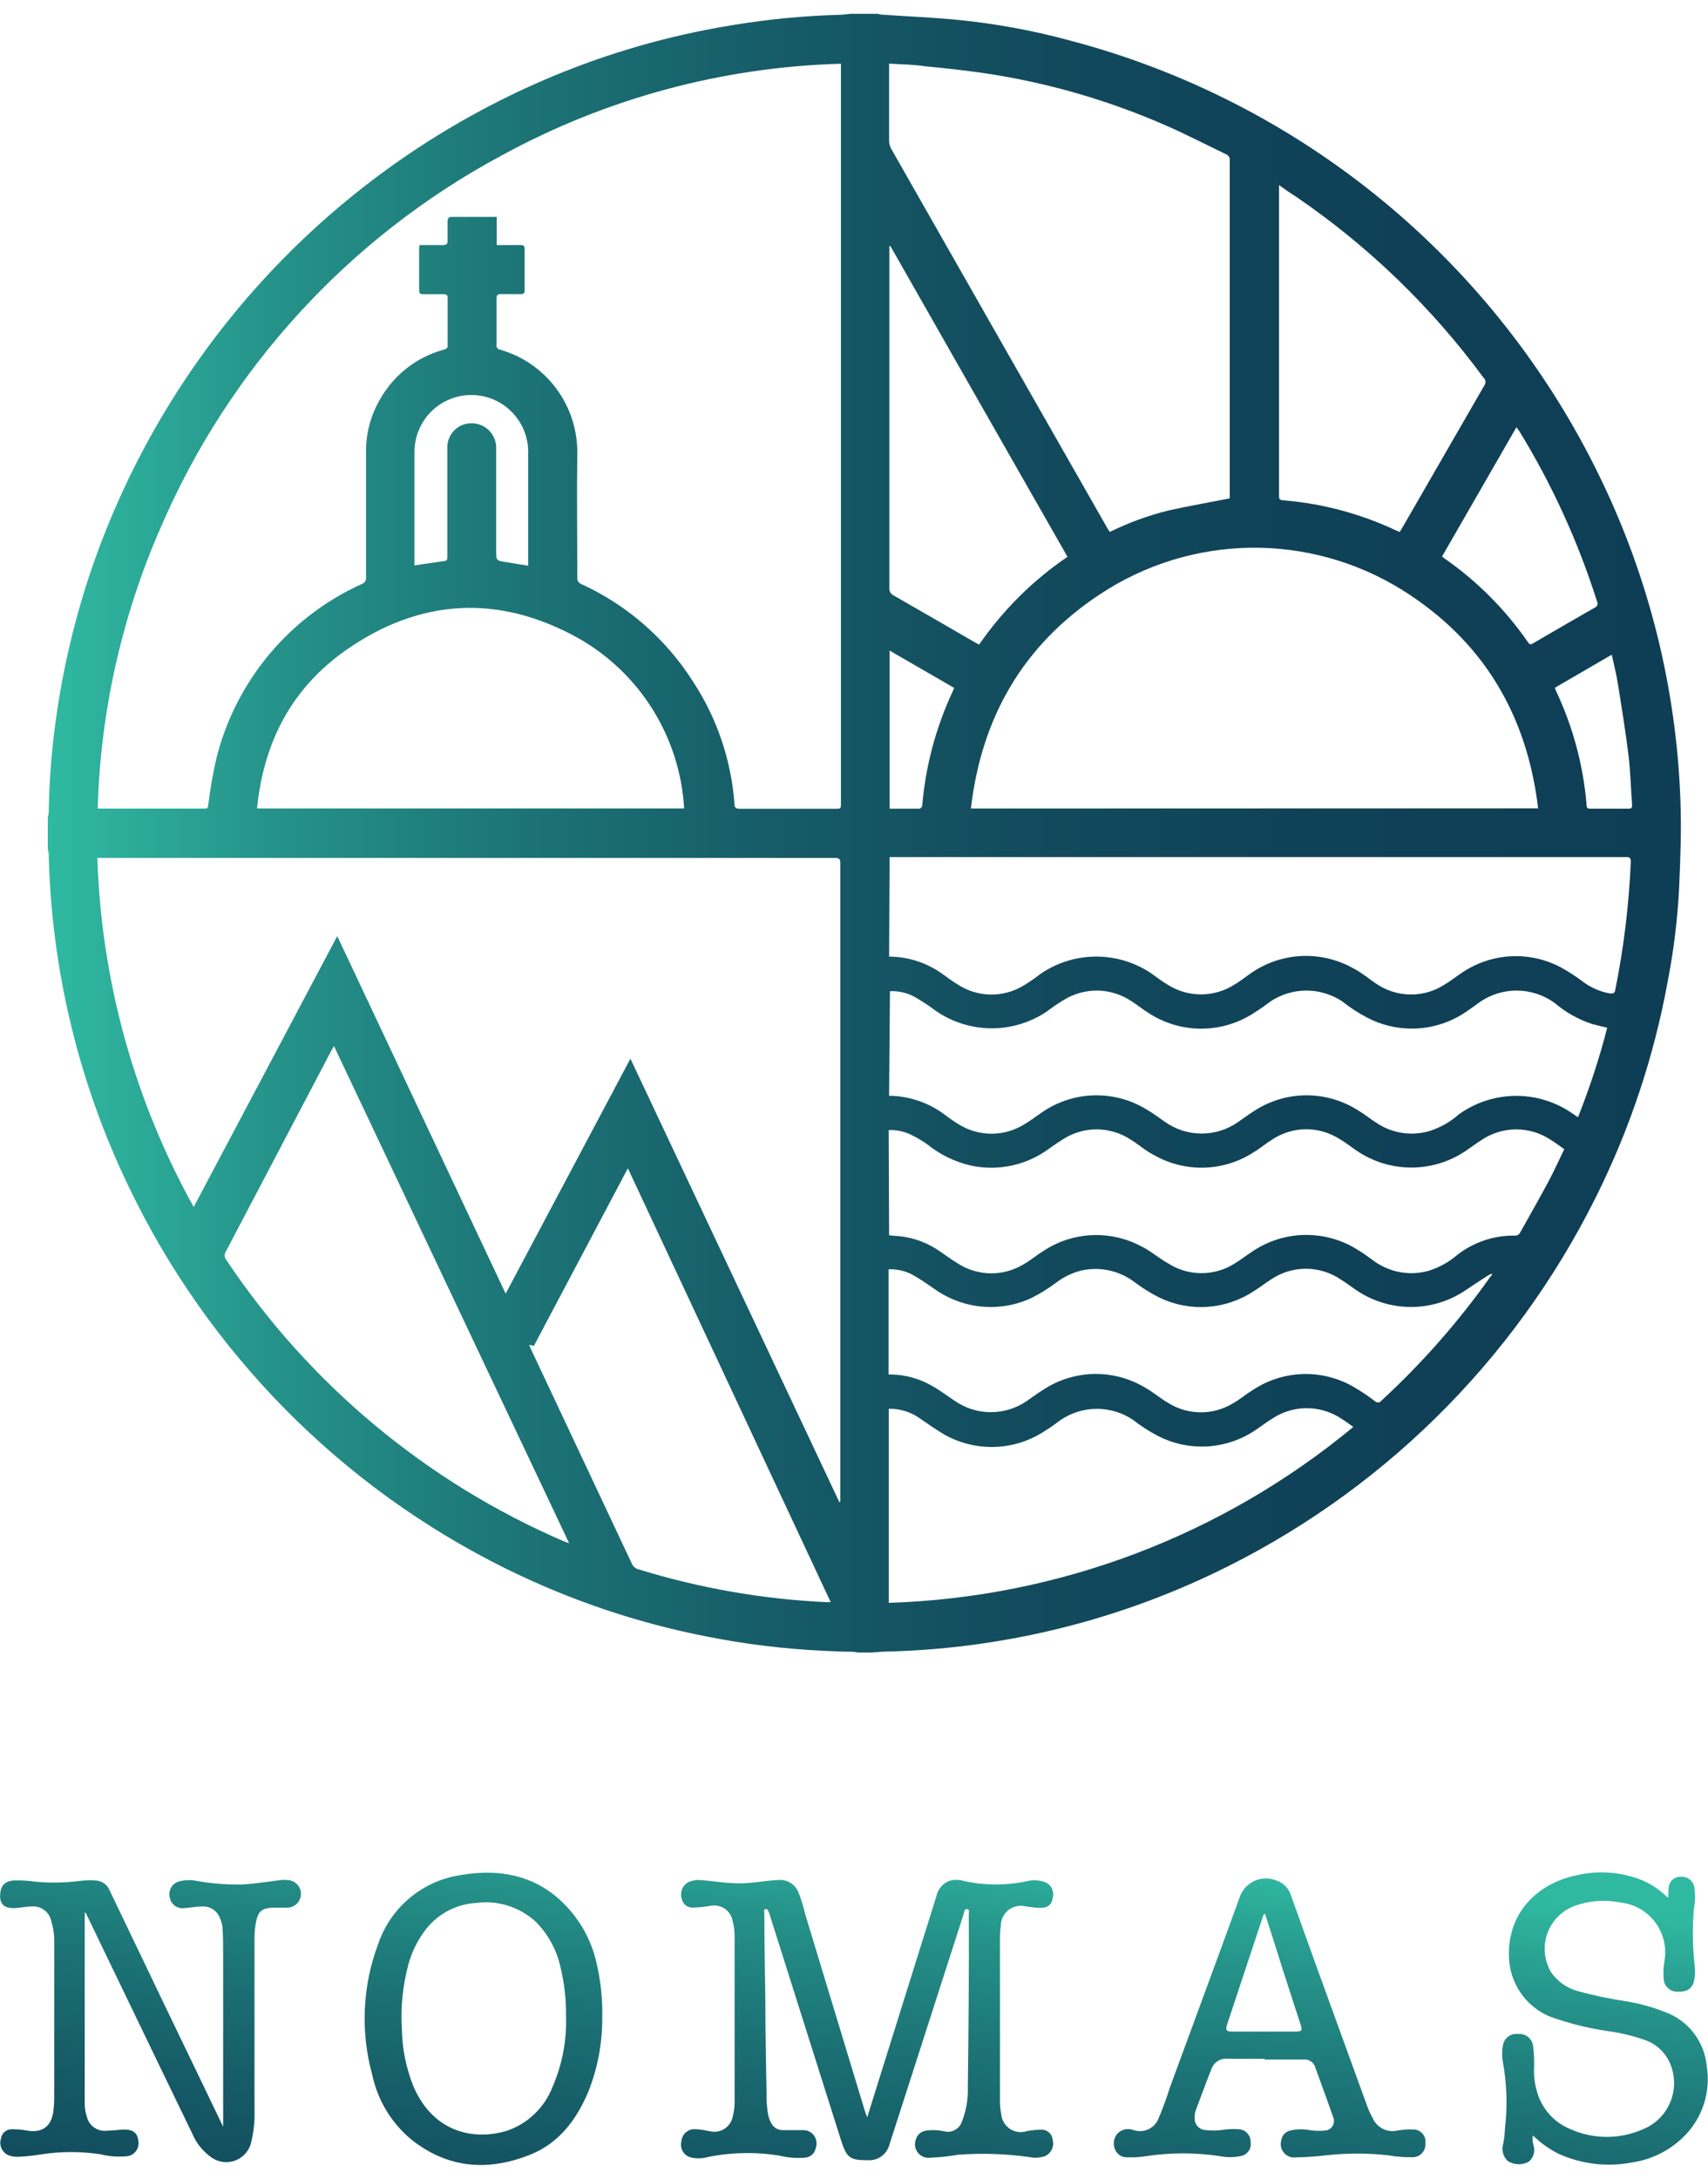 <svg width="120" height="153" viewBox="0 0 120 153" fill="none" xmlns="http://www.w3.org/2000/svg">
<g clip-path="url(#clip0_13_114)">
<path d="M60.93 148.691C61.194 147.843 61.434 147.067 61.68 146.286L65.784 133.18C65.831 132.939 65.938 132.713 66.094 132.523C66.25 132.333 66.451 132.185 66.678 132.092C67.019 131.992 67.381 131.992 67.722 132.092C69.204 132.425 70.74 132.425 72.222 132.092C72.568 132.019 72.926 132.032 73.266 132.128C73.383 132.152 73.495 132.199 73.594 132.267C73.693 132.335 73.778 132.421 73.844 132.522C73.91 132.622 73.955 132.735 73.977 132.853C74 132.971 73.999 133.093 73.974 133.21C73.902 133.764 73.632 133.998 73.038 133.98C72.714 133.98 72.396 133.92 72.078 133.884C71.87 133.829 71.653 133.822 71.442 133.864C71.231 133.907 71.033 133.997 70.862 134.128C70.692 134.26 70.554 134.428 70.459 134.622C70.364 134.815 70.314 135.028 70.314 135.243C70.276 135.484 70.256 135.727 70.254 135.971V147.609C70.254 147.894 70.284 148.178 70.344 148.457C70.359 148.666 70.421 148.868 70.526 149.049C70.631 149.23 70.776 149.385 70.95 149.501C71.124 149.617 71.321 149.692 71.528 149.719C71.735 149.747 71.946 149.726 72.144 149.66C72.451 149.604 72.762 149.571 73.074 149.563C73.179 149.549 73.285 149.557 73.387 149.585C73.489 149.613 73.584 149.662 73.667 149.729C73.749 149.795 73.818 149.877 73.867 149.971C73.917 150.065 73.947 150.168 73.956 150.273C74.022 150.508 73.997 150.759 73.885 150.975C73.774 151.192 73.585 151.358 73.356 151.44C73.017 151.541 72.658 151.555 72.312 151.482C70.656 151.251 68.981 151.196 67.314 151.32C66.661 151.432 66.002 151.502 65.34 151.53C65.177 151.549 65.013 151.525 64.862 151.461C64.711 151.397 64.579 151.295 64.48 151.165C64.38 151.034 64.316 150.881 64.293 150.718C64.27 150.555 64.29 150.39 64.35 150.237C64.392 150.085 64.477 149.948 64.594 149.841C64.71 149.735 64.855 149.664 65.01 149.636C65.444 149.566 65.888 149.578 66.318 149.672C66.582 149.743 66.863 149.708 67.102 149.574C67.341 149.44 67.518 149.219 67.596 148.956C67.892 148.19 68.029 147.371 67.998 146.55C68.046 142.515 68.088 138.479 68.064 134.443C68.064 134.317 68.148 134.1 67.95 134.07C67.752 134.04 67.746 134.275 67.704 134.413C65.964 139.806 64.226 145.203 62.49 150.604C62.405 150.935 62.208 151.227 61.932 151.428C61.656 151.629 61.318 151.727 60.978 151.705H60.918C59.718 151.705 59.49 151.518 59.118 150.393C57.43 145.069 55.746 139.748 54.066 134.431C54.066 134.383 54.03 134.335 54.018 134.293C54.006 134.251 53.928 134.04 53.79 134.064C53.652 134.088 53.694 134.239 53.7 134.341C53.7 136.392 53.748 138.449 53.772 140.506C53.772 142.689 53.82 144.872 53.856 147.055C53.845 147.525 53.879 147.994 53.958 148.457C54 148.708 54.089 148.949 54.222 149.167C54.304 149.3 54.42 149.41 54.558 149.485C54.696 149.56 54.851 149.597 55.008 149.594C55.458 149.594 55.908 149.594 56.358 149.594C56.514 149.58 56.671 149.606 56.815 149.669C56.958 149.733 57.083 149.831 57.178 149.956C57.273 150.081 57.336 150.228 57.359 150.383C57.382 150.538 57.366 150.697 57.312 150.845C57.282 151.025 57.192 151.19 57.057 151.313C56.922 151.436 56.75 151.511 56.568 151.524C55.964 151.575 55.357 151.528 54.768 151.386C53.078 151.109 51.351 151.145 49.674 151.494C49.281 151.599 48.867 151.599 48.474 151.494C48.251 151.418 48.066 151.261 47.955 151.053C47.843 150.846 47.814 150.603 47.874 150.375C47.883 150.254 47.916 150.135 47.971 150.027C48.026 149.918 48.102 149.822 48.195 149.743C48.288 149.664 48.395 149.604 48.511 149.567C48.627 149.53 48.749 149.517 48.87 149.527C49.2 149.527 49.524 149.612 49.854 149.666C50.028 149.711 50.208 149.72 50.386 149.693C50.563 149.666 50.733 149.603 50.885 149.508C51.037 149.413 51.168 149.288 51.271 149.14C51.373 148.992 51.444 148.825 51.48 148.649C51.581 148.257 51.626 147.852 51.612 147.446C51.612 143.657 51.612 139.866 51.612 136.073C51.62 135.651 51.568 135.229 51.456 134.822C51.377 134.494 51.176 134.209 50.893 134.025C50.611 133.842 50.269 133.774 49.938 133.836C49.541 133.905 49.14 133.947 48.738 133.962C48.541 133.984 48.342 133.929 48.184 133.808C48.026 133.687 47.922 133.509 47.892 133.312C47.827 133.094 47.841 132.86 47.931 132.651C48.02 132.442 48.181 132.272 48.384 132.17C48.661 132.048 48.965 132.003 49.266 132.037C50.202 132.104 51.126 132.278 52.068 132.26C53.01 132.242 53.778 132.067 54.636 132.031C54.939 131.993 55.246 132.056 55.51 132.21C55.773 132.365 55.979 132.602 56.094 132.885C56.289 133.375 56.446 133.88 56.562 134.395C57.978 139.058 59.392 143.719 60.804 148.379C60.84 148.469 60.87 148.547 60.93 148.691Z" fill="url(#paint0_linear_13_114)"/>
<path d="M15.678 149.341C15.678 145.245 15.678 141.215 15.678 137.192C15.678 136.632 15.678 136.079 15.642 135.52C15.633 135.235 15.567 134.955 15.45 134.696C15.352 134.436 15.171 134.216 14.936 134.071C14.7 133.925 14.423 133.861 14.148 133.89C13.728 133.89 13.314 133.986 12.894 134.004C12.668 134.024 12.443 133.957 12.264 133.818C12.085 133.679 11.965 133.477 11.928 133.252C11.897 133.13 11.891 133.003 11.911 132.878C11.93 132.754 11.974 132.635 12.041 132.528C12.108 132.421 12.195 132.329 12.299 132.257C12.402 132.185 12.519 132.135 12.642 132.11C13.022 132.019 13.417 132.011 13.8 132.086C14.839 132.274 15.894 132.36 16.95 132.344C17.85 132.296 18.75 132.158 19.626 132.043C19.859 132.01 20.095 132.01 20.328 132.043C20.566 132.081 20.782 132.206 20.932 132.395C21.083 132.584 21.158 132.822 21.142 133.063C21.126 133.305 21.021 133.531 20.847 133.699C20.673 133.866 20.443 133.962 20.202 133.968C19.86 133.968 19.518 133.968 19.176 133.968C18.366 134.01 18.132 134.227 17.976 135.027C17.911 135.382 17.879 135.742 17.88 136.103V148.132C17.909 148.894 17.834 149.657 17.658 150.4C17.596 150.702 17.457 150.983 17.256 151.217C17.055 151.45 16.797 151.628 16.507 151.733C16.218 151.838 15.906 151.866 15.602 151.816C15.299 151.766 15.013 151.639 14.772 151.446C14.227 151.045 13.798 150.505 13.53 149.882C12.702 148.178 11.878 146.474 11.058 144.77C9.402 141.334 7.744 137.897 6.084 134.461C6.06 134.395 6.013 134.339 5.952 134.305V147.603C5.943 147.974 5.997 148.345 6.114 148.697C6.197 148.999 6.386 149.259 6.647 149.431C6.907 149.602 7.221 149.673 7.53 149.63C7.92 149.63 8.31 149.563 8.73 149.551C9.366 149.551 9.672 149.792 9.726 150.393C9.743 150.518 9.734 150.645 9.699 150.766C9.665 150.887 9.605 151 9.525 151.097C9.445 151.194 9.346 151.274 9.234 151.331C9.122 151.388 8.999 151.421 8.874 151.428C8.27 151.482 7.662 151.435 7.074 151.29C5.7 151.079 4.302 151.079 2.928 151.29C2.37 151.384 1.807 151.442 1.242 151.464C1.038 151.47 0.835 151.439 0.642 151.374C0.409 151.288 0.218 151.114 0.112 150.889C0.005 150.664 -0.009 150.406 0.072 150.171C0.1 149.979 0.202 149.805 0.355 149.686C0.508 149.567 0.701 149.513 0.894 149.533C1.208 149.529 1.521 149.556 1.83 149.612C2.97 149.828 3.63 149.347 3.762 148.18C3.796 147.869 3.812 147.555 3.81 147.242C3.81 143.549 3.81 139.856 3.81 136.163C3.798 135.737 3.728 135.314 3.6 134.906C3.533 134.589 3.35 134.308 3.087 134.12C2.823 133.932 2.499 133.85 2.178 133.89C1.782 133.89 1.386 133.992 0.978 134.004C0.342 134.004 0.03 133.758 0.006 133.21C0.006 132.488 0.264 132.134 0.918 132.061C1.445 132.038 1.974 132.067 2.496 132.146C3.495 132.239 4.5 132.225 5.496 132.104C5.903 132.047 6.316 132.033 6.726 132.061C6.936 132.071 7.14 132.14 7.312 132.262C7.484 132.383 7.618 132.552 7.698 132.747C10.322 138.228 12.956 143.709 15.6 149.191C15.621 149.243 15.647 149.293 15.678 149.341Z" fill="url(#paint1_linear_13_114)"/>
<path d="M107.694 149.96C107.656 150.219 107.679 150.482 107.76 150.73C107.812 150.93 107.804 151.14 107.737 151.335C107.67 151.53 107.546 151.701 107.382 151.825C107.155 151.942 106.902 151.998 106.647 151.986C106.392 151.975 106.145 151.896 105.93 151.759C105.769 151.609 105.654 151.416 105.598 151.203C105.541 150.99 105.546 150.766 105.612 150.556C105.679 150.211 105.719 149.861 105.732 149.509C105.917 147.953 105.871 146.378 105.594 144.836C105.518 144.439 105.518 144.031 105.594 143.633C105.633 143.392 105.763 143.174 105.957 143.026C106.152 142.878 106.396 142.811 106.638 142.839C106.888 142.812 107.14 142.882 107.34 143.035C107.54 143.189 107.673 143.414 107.712 143.663C107.785 144.262 107.805 144.866 107.772 145.468C107.773 145.938 107.842 146.406 107.976 146.857C108.136 147.451 108.43 148 108.836 148.461C109.241 148.922 109.748 149.283 110.316 149.515C111.126 149.879 112.003 150.068 112.89 150.068C113.777 150.068 114.655 149.879 115.464 149.515C116.274 149.18 116.927 148.551 117.295 147.754C117.663 146.957 117.719 146.051 117.45 145.215C117.306 144.745 117.048 144.318 116.701 143.971C116.354 143.624 115.927 143.368 115.458 143.224C114.616 142.937 113.748 142.736 112.866 142.623C111.517 142.42 110.19 142.086 108.906 141.624C108.069 141.279 107.349 140.698 106.836 139.95C106.322 139.203 106.037 138.322 106.014 137.414C105.918 134.106 108.264 132.212 110.724 131.707C112.282 131.327 113.919 131.449 115.404 132.055C115.996 132.315 116.539 132.673 117.012 133.114C117.066 133.162 117.102 133.234 117.198 133.252C117.246 133.012 117.198 132.765 117.246 132.525C117.269 132.312 117.374 132.117 117.539 131.982C117.704 131.847 117.916 131.783 118.128 131.803C118.346 131.79 118.56 131.86 118.729 131.998C118.898 132.136 119.009 132.332 119.04 132.549C119.114 133.044 119.104 133.548 119.01 134.04C118.895 135.396 118.915 136.76 119.07 138.112C119.104 138.433 119.09 138.757 119.028 139.074C118.902 139.676 118.512 139.904 117.828 139.868C117.586 139.87 117.352 139.778 117.177 139.611C117.001 139.443 116.897 139.215 116.886 138.972C116.853 138.571 116.869 138.167 116.934 137.769C117.025 137.293 117.016 136.803 116.909 136.33C116.801 135.857 116.598 135.411 116.31 135.021C116.023 134.63 115.658 134.304 115.239 134.062C114.82 133.819 114.355 133.667 113.874 133.613C112.748 133.377 111.579 133.476 110.508 133.896C110.087 134.069 109.708 134.331 109.396 134.663C109.083 134.995 108.846 135.39 108.698 135.821C108.55 136.253 108.496 136.711 108.539 137.165C108.582 137.619 108.722 138.059 108.948 138.455C109.4 139.142 110.091 139.635 110.886 139.838C111.987 140.139 113.105 140.374 114.234 140.542C115.187 140.699 116.12 140.957 117.018 141.312C117.807 141.604 118.497 142.115 119.009 142.784C119.521 143.454 119.833 144.255 119.91 145.095C120.053 145.967 119.991 146.861 119.727 147.705C119.463 148.549 119.006 149.32 118.392 149.954C117.403 150.973 116.11 151.64 114.708 151.855C112.952 152.2 111.132 151.99 109.5 151.254C108.835 150.918 108.226 150.482 107.694 149.96Z" fill="url(#paint2_linear_13_114)"/>
<path d="M88.848 144.583C87.996 144.583 87.144 144.583 86.298 144.583C86.042 144.547 85.781 144.602 85.561 144.74C85.341 144.877 85.177 145.088 85.098 145.335C84.72 146.28 84.378 147.236 84.018 148.18C83.953 148.355 83.927 148.541 83.94 148.727C83.931 148.83 83.942 148.934 83.973 149.033C84.004 149.132 84.054 149.223 84.121 149.303C84.187 149.382 84.268 149.447 84.36 149.495C84.451 149.543 84.551 149.572 84.654 149.581C85.052 149.636 85.456 149.636 85.854 149.581C86.233 149.519 86.617 149.5 87 149.527C87.115 149.529 87.23 149.553 87.336 149.599C87.442 149.645 87.538 149.712 87.618 149.795C87.698 149.878 87.761 149.977 87.804 150.085C87.846 150.193 87.866 150.308 87.864 150.423C87.884 150.54 87.88 150.659 87.853 150.774C87.825 150.889 87.773 150.996 87.701 151.09C87.63 151.184 87.54 151.262 87.436 151.319C87.333 151.376 87.219 151.411 87.102 151.422C86.65 151.512 86.186 151.512 85.734 151.422C84.002 151.157 82.24 151.157 80.508 151.422C80.084 151.493 79.653 151.519 79.224 151.5C79.043 151.514 78.862 151.471 78.706 151.378C78.55 151.284 78.427 151.144 78.354 150.977C78.265 150.789 78.234 150.579 78.264 150.374C78.294 150.168 78.383 149.976 78.522 149.822C78.662 149.682 78.839 149.584 79.033 149.542C79.226 149.499 79.428 149.513 79.614 149.581C79.938 149.697 80.293 149.69 80.613 149.562C80.932 149.433 81.194 149.192 81.348 148.884C81.673 148.132 81.957 147.363 82.2 146.58C83.832 142.142 85.476 137.703 87.09 133.258C87.173 133.005 87.306 132.772 87.482 132.573C87.659 132.373 87.874 132.212 88.114 132.1C88.355 131.987 88.616 131.925 88.882 131.917C89.147 131.91 89.411 131.957 89.658 132.055C89.911 132.135 90.14 132.278 90.324 132.469C90.509 132.66 90.642 132.894 90.714 133.15L92.466 138.022C93.666 141.326 94.866 144.63 96.066 147.934C96.171 148.215 96.297 148.489 96.444 148.751C96.586 149.074 96.835 149.338 97.149 149.497C97.463 149.656 97.823 149.701 98.166 149.624C98.53 149.558 98.9 149.532 99.27 149.545C99.394 149.541 99.517 149.563 99.631 149.611C99.745 149.659 99.847 149.732 99.93 149.823C100.014 149.915 100.076 150.023 100.113 150.142C100.151 150.26 100.162 150.385 100.146 150.508C100.158 150.635 100.143 150.764 100.101 150.885C100.06 151.006 99.993 151.117 99.906 151.21C99.819 151.303 99.712 151.377 99.594 151.426C99.477 151.475 99.35 151.498 99.222 151.494C98.645 151.502 98.068 151.456 97.5 151.356C96.072 151.2 94.632 151.2 93.204 151.356C92.487 151.442 91.766 151.492 91.044 151.506C90.888 151.526 90.73 151.508 90.584 151.451C90.438 151.395 90.308 151.303 90.206 151.183C90.104 151.064 90.033 150.921 90 150.767C89.968 150.613 89.974 150.454 90.018 150.303C90.041 150.137 90.115 149.983 90.228 149.86C90.342 149.738 90.491 149.653 90.654 149.618C91.091 149.517 91.544 149.507 91.986 149.587C92.343 149.645 92.706 149.657 93.066 149.624C93.176 149.621 93.284 149.591 93.381 149.537C93.477 149.483 93.558 149.405 93.617 149.312C93.677 149.219 93.712 149.112 93.721 149.002C93.729 148.891 93.71 148.781 93.666 148.679C93.258 147.506 92.82 146.346 92.406 145.179C92.355 145.009 92.247 144.863 92.1 144.763C91.954 144.663 91.778 144.617 91.602 144.632H88.848V144.583ZM88.848 134.407C88.728 134.467 88.734 134.581 88.704 134.666L86.22 142.154C86.082 142.575 86.148 142.671 86.592 142.671C88.05 142.671 89.508 142.671 90.96 142.671C91.476 142.671 91.518 142.611 91.362 142.136L90.162 138.437C89.748 137.095 89.316 135.754 88.878 134.407H88.848Z" fill="url(#paint3_linear_13_114)"/>
<path d="M42.312 141.66C42.329 143.474 41.989 145.272 41.31 146.953C40.488 148.872 39.27 150.496 37.296 151.296C34.338 152.498 31.476 152.306 28.896 150.249C27.497 149.089 26.53 147.489 26.154 145.708C25.312 142.657 25.466 139.416 26.592 136.458C27.024 135.225 27.779 134.131 28.779 133.293C29.78 132.455 30.987 131.902 32.274 131.695C34.716 131.261 37.074 131.544 39.054 133.174C40.562 134.431 41.59 136.171 41.964 138.1C42.221 139.269 42.338 140.464 42.312 141.66ZM39.768 141.606C39.784 140.45 39.655 139.296 39.384 138.172C39.121 136.951 38.513 135.832 37.632 134.948C37.075 134.439 36.413 134.059 35.694 133.832C34.975 133.606 34.215 133.539 33.468 133.637C32.739 133.677 32.028 133.881 31.389 134.235C30.75 134.589 30.199 135.084 29.778 135.682C29.296 136.349 28.934 137.097 28.71 137.889C28.295 139.402 28.134 140.973 28.236 142.539C28.264 143.86 28.521 145.167 28.998 146.4C30.288 149.569 33.054 150.399 35.598 149.642C36.328 149.396 36.995 148.992 37.552 148.459C38.109 147.926 38.542 147.276 38.82 146.556C39.498 144.997 39.822 143.306 39.768 141.606Z" fill="url(#paint4_linear_13_114)"/>
<path d="M59.862 0.971H61.662C61.743 0.994 61.825 1.012 61.908 1.025C63.708 1.151 65.508 1.223 67.308 1.398C69.943 1.66 72.552 2.138 75.108 2.829C83.166 4.938 90.672 8.772 97.11 14.068C103.549 19.363 108.766 25.993 112.404 33.503C115.853 40.589 117.78 48.322 118.062 56.201C118.14 58.246 118.062 60.297 117.972 62.342C117.86 64.564 117.59 66.775 117.162 68.958C116.202 74.209 114.505 79.298 112.122 84.072C106.351 95.672 96.859 104.992 85.17 110.536C77.999 113.941 70.195 115.798 62.262 115.985C61.926 115.985 61.59 116.027 61.254 116.051H60.252C60.142 116.024 60.029 116.006 59.916 115.997C59.244 115.997 58.572 115.961 57.894 115.931C55.125 115.804 52.369 115.468 49.65 114.926C44.76 113.972 40.019 112.37 35.55 110.163C23.94 104.429 14.589 94.95 9 83.248C5.498 75.958 3.596 68.001 3.42 59.912C3.409 59.828 3.389 59.745 3.36 59.666V57.368C3.389 57.278 3.409 57.185 3.42 57.091C3.457 54.675 3.657 52.263 4.02 49.874C4.564 46.245 5.458 42.678 6.69 39.222C9.293 31.959 13.318 25.29 18.53 19.61C23.742 13.929 30.035 9.35 37.038 6.143C41.688 4.014 46.605 2.531 51.654 1.734C54.104 1.337 56.577 1.104 59.058 1.037C59.328 1.031 59.592 0.971 59.862 0.971ZM59.052 4.477C50.711 4.712 42.544 6.923 35.22 10.931C24.523 16.674 16.086 25.885 11.286 37.057C8.556 43.285 7.055 49.984 6.864 56.785H6.996H14.4C14.568 56.785 14.604 56.718 14.628 56.562C14.764 55.415 14.964 54.276 15.228 53.152C15.911 50.491 17.183 48.018 18.948 45.916C20.714 43.814 22.928 42.137 25.428 41.009C25.521 40.977 25.6 40.914 25.652 40.831C25.704 40.748 25.727 40.649 25.716 40.552C25.716 37.601 25.716 34.65 25.716 31.698C25.711 30.389 26.064 29.104 26.736 27.982C27.702 26.306 29.286 25.079 31.146 24.565C31.314 24.517 31.452 24.493 31.452 24.253C31.452 23.146 31.452 22.039 31.452 20.933C31.452 20.722 31.368 20.662 31.17 20.662C30.69 20.662 30.216 20.662 29.736 20.662C29.514 20.662 29.448 20.596 29.448 20.373C29.448 19.405 29.448 18.436 29.448 17.462C29.454 17.377 29.466 17.293 29.484 17.21C30.036 17.21 30.57 17.21 31.104 17.21C31.386 17.21 31.458 17.125 31.446 16.861C31.446 16.44 31.446 16.019 31.446 15.598C31.446 15.321 31.512 15.219 31.8 15.231C32.532 15.231 33.27 15.231 34.002 15.231H34.896V17.21H36.582C36.78 17.21 36.858 17.264 36.858 17.474C36.858 18.442 36.858 19.417 36.858 20.385C36.858 20.584 36.798 20.662 36.594 20.656C36.12 20.656 35.652 20.656 35.184 20.656C34.956 20.656 34.884 20.722 34.884 20.957C34.884 22.045 34.884 23.134 34.884 24.222C34.877 24.26 34.878 24.299 34.886 24.336C34.895 24.373 34.911 24.408 34.933 24.439C34.956 24.47 34.984 24.496 35.017 24.516C35.05 24.535 35.086 24.548 35.124 24.553C36.712 25.004 38.106 25.969 39.089 27.298C40.072 28.626 40.589 30.243 40.56 31.897C40.518 34.79 40.56 37.677 40.56 40.57C40.549 40.665 40.572 40.761 40.623 40.842C40.674 40.923 40.752 40.984 40.842 41.015C44.069 42.494 46.8 44.88 48.702 47.883C50.376 50.442 51.373 53.385 51.6 56.436C51.6 56.718 51.696 56.797 51.978 56.797C54.204 56.797 56.436 56.797 58.662 56.797C59.082 56.797 59.082 56.797 59.082 56.388V4.477H59.052ZM58.968 105.484H59.04C59.04 105.393 59.04 105.303 59.04 105.207C59.04 90.371 59.04 75.514 59.04 60.634C59.04 60.345 58.974 60.249 58.668 60.249C41.52 60.249 24.37 60.249 7.218 60.249H6.84C7.112 68.845 9.432 77.251 13.608 84.764L23.694 65.74L35.526 90.85L44.292 74.347C49.208 84.772 54.1 95.151 58.968 105.484ZM108.066 56.767C107.28 50.151 104.166 44.96 98.514 41.43C95.314 39.44 91.611 38.412 87.845 38.467C84.08 38.523 80.409 39.659 77.268 41.742C71.904 45.285 68.958 50.349 68.214 56.779L108.066 56.767ZM62.466 4.471V4.832C62.466 6.522 62.466 8.206 62.466 9.89C62.465 10.084 62.515 10.274 62.61 10.443C67.67 19.333 72.736 28.22 77.808 37.105L77.97 37.358C79.281 36.712 80.657 36.208 82.074 35.854C83.496 35.536 84.936 35.289 86.4 35C86.4 35 86.4 34.874 86.4 34.778C86.4 26.947 86.4 19.116 86.4 11.285C86.413 11.19 86.394 11.093 86.344 11.01C86.296 10.927 86.22 10.863 86.13 10.828C84.732 10.161 83.352 9.439 81.93 8.819C78.094 7.136 74.062 5.94 69.93 5.259C68.298 4.994 66.66 4.814 65.022 4.657C64.2 4.531 63.372 4.519 62.484 4.471H62.466ZM62.466 67.184H62.67C63.938 67.23 65.165 67.648 66.198 68.386C66.582 68.657 66.954 68.946 67.356 69.18C68.026 69.602 68.799 69.831 69.59 69.844C70.381 69.856 71.16 69.652 71.844 69.253C72.263 69.009 72.664 68.735 73.044 68.435C74.191 67.63 75.553 67.192 76.953 67.178C78.353 67.164 79.724 67.575 80.886 68.356C81.264 68.633 81.642 68.916 82.044 69.156C82.743 69.598 83.552 69.833 84.378 69.833C85.204 69.833 86.013 69.598 86.712 69.156C87.06 68.958 87.372 68.705 87.702 68.477C88.756 67.69 90.014 67.227 91.326 67.144C92.637 67.061 93.944 67.361 95.088 68.008C95.73 68.338 96.288 68.838 96.888 69.21C97.578 69.63 98.37 69.849 99.177 69.841C99.984 69.834 100.772 69.601 101.454 69.168C101.91 68.904 102.318 68.567 102.762 68.278C103.769 67.608 104.937 67.221 106.145 67.157C107.352 67.094 108.554 67.356 109.626 67.917C110.209 68.235 110.766 68.597 111.294 69C111.83 69.386 112.445 69.647 113.094 69.764C113.268 69.764 113.418 69.818 113.478 69.553C114.079 66.579 114.446 63.563 114.576 60.532C114.576 60.243 114.504 60.189 114.24 60.189H62.826H62.502L62.466 67.184ZM62.466 76.957H62.694C64.039 77.021 65.334 77.491 66.408 78.304C66.71 78.539 67.024 78.755 67.35 78.954C68.043 79.388 68.843 79.617 69.66 79.617C70.477 79.617 71.277 79.388 71.97 78.954C72.432 78.689 72.846 78.353 73.302 78.052C74.383 77.331 75.649 76.938 76.948 76.921C78.246 76.904 79.522 77.263 80.622 77.956C81.036 78.19 81.414 78.491 81.822 78.767C82.569 79.305 83.463 79.597 84.382 79.606C85.302 79.615 86.201 79.339 86.958 78.816C87.312 78.575 87.654 78.31 88.02 78.082C89.112 77.341 90.396 76.937 91.715 76.921C93.033 76.905 94.327 77.277 95.436 77.992C95.88 78.25 96.288 78.593 96.72 78.864C97.263 79.226 97.879 79.464 98.524 79.561C99.169 79.657 99.827 79.61 100.452 79.423C101.207 79.18 101.904 78.783 102.498 78.256C103.674 77.413 105.084 76.959 106.53 76.959C107.976 76.959 109.386 77.413 110.562 78.256C110.659 78.329 110.762 78.395 110.868 78.455C111.684 76.407 112.369 74.31 112.92 72.176C112.53 72.079 112.188 72.001 111.852 71.911C110.891 71.594 110.001 71.093 109.23 70.437C108.452 69.87 107.514 69.564 106.551 69.564C105.588 69.564 104.65 69.87 103.872 70.437C103.662 70.6 103.44 70.75 103.224 70.901C102.197 71.662 100.977 72.118 99.703 72.215C98.429 72.312 97.154 72.046 96.024 71.448C95.41 71.124 94.828 70.743 94.284 70.311C93.541 69.824 92.673 69.565 91.785 69.565C90.897 69.565 90.029 69.824 89.286 70.311C88.926 70.582 88.566 70.846 88.182 71.081C87.063 71.837 85.745 72.24 84.396 72.24C83.047 72.24 81.729 71.837 80.61 71.081C80.22 70.84 79.866 70.54 79.476 70.299C78.766 69.827 77.934 69.572 77.081 69.566C76.229 69.559 75.393 69.802 74.676 70.263C74.284 70.5 73.905 70.759 73.542 71.039C72.386 71.815 71.025 72.225 69.634 72.215C68.243 72.205 66.887 71.777 65.742 70.985C65.289 70.644 64.816 70.331 64.326 70.046C63.78 69.732 63.155 69.58 62.526 69.607L62.466 76.957ZM62.466 86.749L62.79 86.785C63.855 86.823 64.89 87.145 65.79 87.717C66.294 88.036 66.762 88.409 67.272 88.715C67.961 89.164 68.762 89.409 69.584 89.421C70.405 89.434 71.213 89.215 71.916 88.787C72.396 88.517 72.828 88.144 73.302 87.855C74.309 87.186 75.478 86.802 76.684 86.742C77.891 86.681 79.091 86.948 80.16 87.513C80.832 87.837 81.408 88.355 82.056 88.715C82.759 89.169 83.578 89.41 84.414 89.41C85.25 89.41 86.069 89.169 86.772 88.715C87.162 88.487 87.51 88.198 87.888 87.957C88.991 87.181 90.301 86.752 91.649 86.726C92.997 86.701 94.322 87.079 95.454 87.813C95.838 88.042 96.198 88.318 96.564 88.583C97.113 88.972 97.741 89.233 98.404 89.346C99.066 89.46 99.746 89.423 100.392 89.239C101.132 89.005 101.816 88.622 102.402 88.114C103.558 87.222 104.981 86.749 106.44 86.773C106.522 86.776 106.603 86.753 106.672 86.708C106.741 86.663 106.794 86.597 106.824 86.52C107.472 85.347 108.144 84.186 108.774 83.008C109.176 82.262 109.518 81.486 109.902 80.704C109.566 80.469 109.272 80.241 108.954 80.049C108.225 79.562 107.367 79.306 106.491 79.314C105.615 79.321 104.761 79.592 104.04 80.091C103.68 80.319 103.338 80.584 102.978 80.824C101.849 81.586 100.52 81.993 99.159 81.993C97.798 81.993 96.469 81.586 95.34 80.824C94.92 80.548 94.53 80.223 94.104 79.982C93.393 79.531 92.567 79.296 91.726 79.305C90.885 79.315 90.064 79.569 89.364 80.037C88.938 80.301 88.548 80.638 88.128 80.885C87.095 81.569 85.894 81.954 84.656 81.999C83.419 82.043 82.193 81.745 81.114 81.137C80.514 80.842 80.028 80.397 79.476 80.055C78.756 79.571 77.909 79.312 77.043 79.312C76.177 79.312 75.33 79.571 74.61 80.055C74.184 80.313 73.788 80.62 73.374 80.897C72.618 81.389 71.773 81.728 70.886 81.892C70 82.056 69.09 82.043 68.208 81.853C67.101 81.599 66.065 81.097 65.178 80.385C64.799 80.115 64.398 79.877 63.978 79.676C63.497 79.447 62.968 79.34 62.436 79.363L62.466 86.749ZM48.066 56.773C47.923 54.307 47.163 51.918 45.856 49.824C44.55 47.73 42.739 46 40.59 44.792C35.04 41.724 29.514 42.019 24.324 45.646C20.514 48.31 18.522 52.093 18.06 56.773H48.066ZM23.466 73.463C23.388 73.595 23.334 73.673 23.292 73.757L15.858 87.909C15.803 87.993 15.776 88.091 15.781 88.191C15.787 88.291 15.824 88.386 15.888 88.463C21.731 97.225 29.985 104.101 39.648 108.256C39.732 108.292 39.822 108.316 39.984 108.371L23.466 73.463ZM37.176 94.447C37.236 94.591 37.272 94.682 37.314 94.766C39.67 99.778 42.028 104.79 44.388 109.802C44.429 109.904 44.493 109.995 44.577 110.066C44.661 110.138 44.761 110.187 44.868 110.211C49.154 111.533 53.589 112.307 58.068 112.515H58.362L44.112 82.045L37.512 94.513L37.176 94.447ZM104.844 89.497L104.802 89.449C104.715 89.483 104.631 89.523 104.55 89.569C104.04 89.894 103.536 90.225 103.032 90.568C101.895 91.353 100.548 91.777 99.168 91.784C97.787 91.79 96.436 91.379 95.292 90.604C94.926 90.357 94.578 90.087 94.206 89.858C93.481 89.364 92.625 89.1 91.749 89.1C90.873 89.1 90.017 89.364 89.292 89.858C88.884 90.111 88.512 90.417 88.092 90.67C87.113 91.32 85.982 91.701 84.811 91.777C83.639 91.853 82.468 91.621 81.414 91.103C80.78 90.781 80.177 90.401 79.614 89.966C79.099 89.598 78.513 89.341 77.893 89.211C77.273 89.082 76.633 89.083 76.014 89.215C75.361 89.371 74.749 89.662 74.214 90.069C73.667 90.481 73.085 90.843 72.474 91.151C71.373 91.664 70.156 91.872 68.948 91.754C67.74 91.637 66.586 91.198 65.604 90.484C65.106 90.141 64.608 89.798 64.08 89.503C63.569 89.244 63.002 89.118 62.43 89.136V96.528H62.712C63.643 96.561 64.553 96.812 65.37 97.262C65.97 97.593 66.492 97.978 67.038 98.35C67.78 98.877 68.665 99.164 69.575 99.172C70.484 99.181 71.374 98.911 72.126 98.399C72.51 98.14 72.87 97.857 73.266 97.617C74.339 96.902 75.594 96.511 76.881 96.489C78.169 96.468 79.436 96.818 80.532 97.496C81.084 97.809 81.564 98.236 82.116 98.549C82.787 98.959 83.558 99.178 84.344 99.184C85.13 99.189 85.903 98.98 86.58 98.579C87.084 98.302 87.528 97.917 88.02 97.617C89.082 96.91 90.323 96.521 91.598 96.494C92.873 96.468 94.129 96.805 95.22 97.466C95.699 97.753 96.162 98.067 96.606 98.405C96.636 98.434 96.672 98.457 96.712 98.472C96.752 98.486 96.794 98.492 96.836 98.489C96.878 98.485 96.919 98.473 96.956 98.452C96.993 98.431 97.025 98.403 97.05 98.368C99.882 95.762 102.434 92.865 104.664 89.726L104.844 89.497ZM62.442 98.934V112.563C74.387 112.184 85.868 107.838 95.082 100.209C94.758 99.98 94.482 99.776 94.212 99.608C93.498 99.141 92.664 98.892 91.812 98.892C90.96 98.892 90.126 99.141 89.412 99.608C88.962 99.878 88.554 100.209 88.104 100.498C87.107 101.147 85.956 101.52 84.768 101.579C83.581 101.638 82.398 101.381 81.342 100.834C80.728 100.514 80.146 100.138 79.602 99.71C78.852 99.207 77.969 98.938 77.067 98.938C76.165 98.938 75.282 99.207 74.532 99.71C74.16 99.986 73.788 100.263 73.398 100.498C72.28 101.236 70.968 101.626 69.629 101.617C68.29 101.608 66.983 101.202 65.874 100.45C65.418 100.167 64.992 99.848 64.536 99.547C63.938 99.145 63.234 98.931 62.514 98.934H62.442ZM89.862 12.999C89.862 13.198 89.862 13.306 89.862 13.421V34.7C89.862 35.109 89.862 35.109 90.276 35.145C92.966 35.378 95.594 36.085 98.04 37.232L98.334 37.358C98.394 37.268 98.448 37.196 98.49 37.117C100.422 33.761 102.358 30.405 104.298 27.049C104.353 26.972 104.377 26.877 104.366 26.782C104.355 26.688 104.309 26.601 104.238 26.538C100.603 21.594 96.16 17.301 91.098 13.841C90.714 13.601 90.318 13.324 89.862 12.999ZM62.568 17.282H62.484V17.588C62.484 25.491 62.484 33.391 62.484 41.285C62.472 41.394 62.494 41.504 62.548 41.599C62.602 41.694 62.685 41.77 62.784 41.815C64.704 42.915 66.612 44.022 68.526 45.129C68.604 45.177 68.688 45.213 68.79 45.267C70.463 42.846 72.568 40.755 75 39.102C70.84 31.821 66.696 24.553 62.568 17.3V17.282ZM106.548 29.99C104.79 33.046 103.05 36.059 101.316 39.078C101.356 39.117 101.398 39.153 101.442 39.186C103.756 40.79 105.762 42.799 107.364 45.117C107.484 45.291 107.58 45.255 107.724 45.171C109.158 44.335 110.592 43.499 112.038 42.675C112.08 42.661 112.119 42.638 112.151 42.607C112.183 42.577 112.208 42.539 112.224 42.498C112.24 42.457 112.247 42.412 112.244 42.368C112.241 42.324 112.228 42.28 112.206 42.242C110.875 38.04 109.037 34.017 106.734 30.261C106.686 30.201 106.626 30.129 106.548 30.008V29.99ZM29.148 39.704C29.802 39.607 30.42 39.505 31.038 39.427C31.428 39.379 31.428 39.391 31.428 38.988C31.428 36.466 31.428 33.948 31.428 31.434C31.425 31.211 31.466 30.989 31.549 30.782C31.632 30.575 31.755 30.386 31.912 30.227C32.068 30.068 32.254 29.942 32.459 29.856C32.665 29.77 32.885 29.726 33.108 29.726C33.343 29.721 33.577 29.765 33.795 29.855C34.013 29.945 34.21 30.078 34.374 30.247C34.538 30.417 34.666 30.618 34.749 30.838C34.833 31.059 34.871 31.294 34.86 31.53V38.657C34.86 39.367 34.86 39.367 35.544 39.475L37.11 39.728C37.11 39.619 37.11 39.535 37.11 39.445C37.11 36.843 37.11 34.236 37.11 31.626C37.106 31.391 37.078 31.158 37.026 30.928C36.824 29.955 36.268 29.092 35.466 28.507C34.665 27.922 33.675 27.656 32.689 27.762C31.703 27.868 30.791 28.337 30.131 29.079C29.471 29.821 29.11 30.783 29.118 31.777C29.118 34.323 29.118 36.869 29.118 39.415C29.112 39.511 29.118 39.607 29.124 39.722L29.148 39.704ZM109.242 48.298C109.263 48.372 109.289 48.444 109.32 48.515C110.516 51.047 111.246 53.776 111.474 56.568C111.474 56.755 111.564 56.797 111.732 56.791C112.626 56.791 113.532 56.791 114.426 56.791C114.624 56.791 114.678 56.718 114.666 56.526C114.582 55.365 114.552 54.198 114.414 53.044C114.21 51.36 113.934 49.676 113.664 47.998C113.562 47.336 113.388 46.686 113.238 45.977L109.242 48.298ZM62.502 56.791C63.228 56.791 63.918 56.791 64.614 56.791C64.674 56.791 64.788 56.652 64.794 56.574C65.027 53.809 65.746 51.107 66.918 48.593C66.96 48.503 66.99 48.419 67.038 48.31L62.502 45.688V56.791Z" fill="url(#paint5_linear_13_114)"/>
</g>
<defs>
<linearGradient id="paint0_linear_13_114" x1="62.466" y1="128.188" x2="56.642" y2="179.386" gradientUnits="userSpaceOnUse">
<stop stop-color="#2FB9A1"/>
<stop offset="0.01" stop-color="#2FB7A0"/>
<stop offset="0.14" stop-color="#259289"/>
<stop offset="0.29" stop-color="#1C7476"/>
<stop offset="0.44" stop-color="#165C68"/>
<stop offset="0.6" stop-color="#124B5D"/>
<stop offset="0.78" stop-color="#0F4157"/>
<stop offset="1" stop-color="#0E3E55"/>
</linearGradient>
<linearGradient id="paint1_linear_13_114" x1="11.76" y1="122.42" x2="5.936" y2="173.618" gradientUnits="userSpaceOnUse">
<stop stop-color="#2FB9A1"/>
<stop offset="0.01" stop-color="#2FB7A0"/>
<stop offset="0.14" stop-color="#259289"/>
<stop offset="0.29" stop-color="#1C7476"/>
<stop offset="0.44" stop-color="#165C68"/>
<stop offset="0.6" stop-color="#124B5D"/>
<stop offset="0.78" stop-color="#0F4157"/>
<stop offset="1" stop-color="#0E3E55"/>
</linearGradient>
<linearGradient id="paint2_linear_13_114" x1="113.874" y1="134.04" x2="108.05" y2="185.238" gradientUnits="userSpaceOnUse">
<stop stop-color="#2FB9A1"/>
<stop offset="0.01" stop-color="#2FB7A0"/>
<stop offset="0.14" stop-color="#259289"/>
<stop offset="0.29" stop-color="#1C7476"/>
<stop offset="0.44" stop-color="#165C68"/>
<stop offset="0.6" stop-color="#124B5D"/>
<stop offset="0.78" stop-color="#0F4157"/>
<stop offset="1" stop-color="#0E3E55"/>
</linearGradient>
<linearGradient id="paint3_linear_13_114" x1="91.338" y1="131.478" x2="85.514" y2="182.67" gradientUnits="userSpaceOnUse">
<stop stop-color="#2FB9A1"/>
<stop offset="0.01" stop-color="#2FB7A0"/>
<stop offset="0.14" stop-color="#259289"/>
<stop offset="0.29" stop-color="#1C7476"/>
<stop offset="0.44" stop-color="#165C68"/>
<stop offset="0.6" stop-color="#124B5D"/>
<stop offset="0.78" stop-color="#0F4157"/>
<stop offset="1" stop-color="#0E3E55"/>
</linearGradient>
<linearGradient id="paint4_linear_13_114" x1="35.844" y1="125.163" x2="30.014" y2="176.355" gradientUnits="userSpaceOnUse">
<stop stop-color="#2FB9A1"/>
<stop offset="0.01" stop-color="#2FB7A0"/>
<stop offset="0.14" stop-color="#259289"/>
<stop offset="0.29" stop-color="#1C7476"/>
<stop offset="0.44" stop-color="#165C68"/>
<stop offset="0.6" stop-color="#124B5D"/>
<stop offset="0.78" stop-color="#0F4157"/>
<stop offset="1" stop-color="#0E3E55"/>
</linearGradient>
<linearGradient id="paint5_linear_13_114" x1="3.36" y1="58.517" x2="118.11" y2="58.517" gradientUnits="userSpaceOnUse">
<stop stop-color="#2FB9A1"/>
<stop offset="0.01" stop-color="#2FB7A0"/>
<stop offset="0.14" stop-color="#259289"/>
<stop offset="0.29" stop-color="#1C7476"/>
<stop offset="0.44" stop-color="#165C68"/>
<stop offset="0.6" stop-color="#124B5D"/>
<stop offset="0.78" stop-color="#0F4157"/>
<stop offset="1" stop-color="#0E3E55"/>
</linearGradient>
<clipPath id="clip0_13_114">
<rect width="120" height="151.059" fill="white" transform="translate(0 0.971)"/>
</clipPath>
</defs>
</svg>
